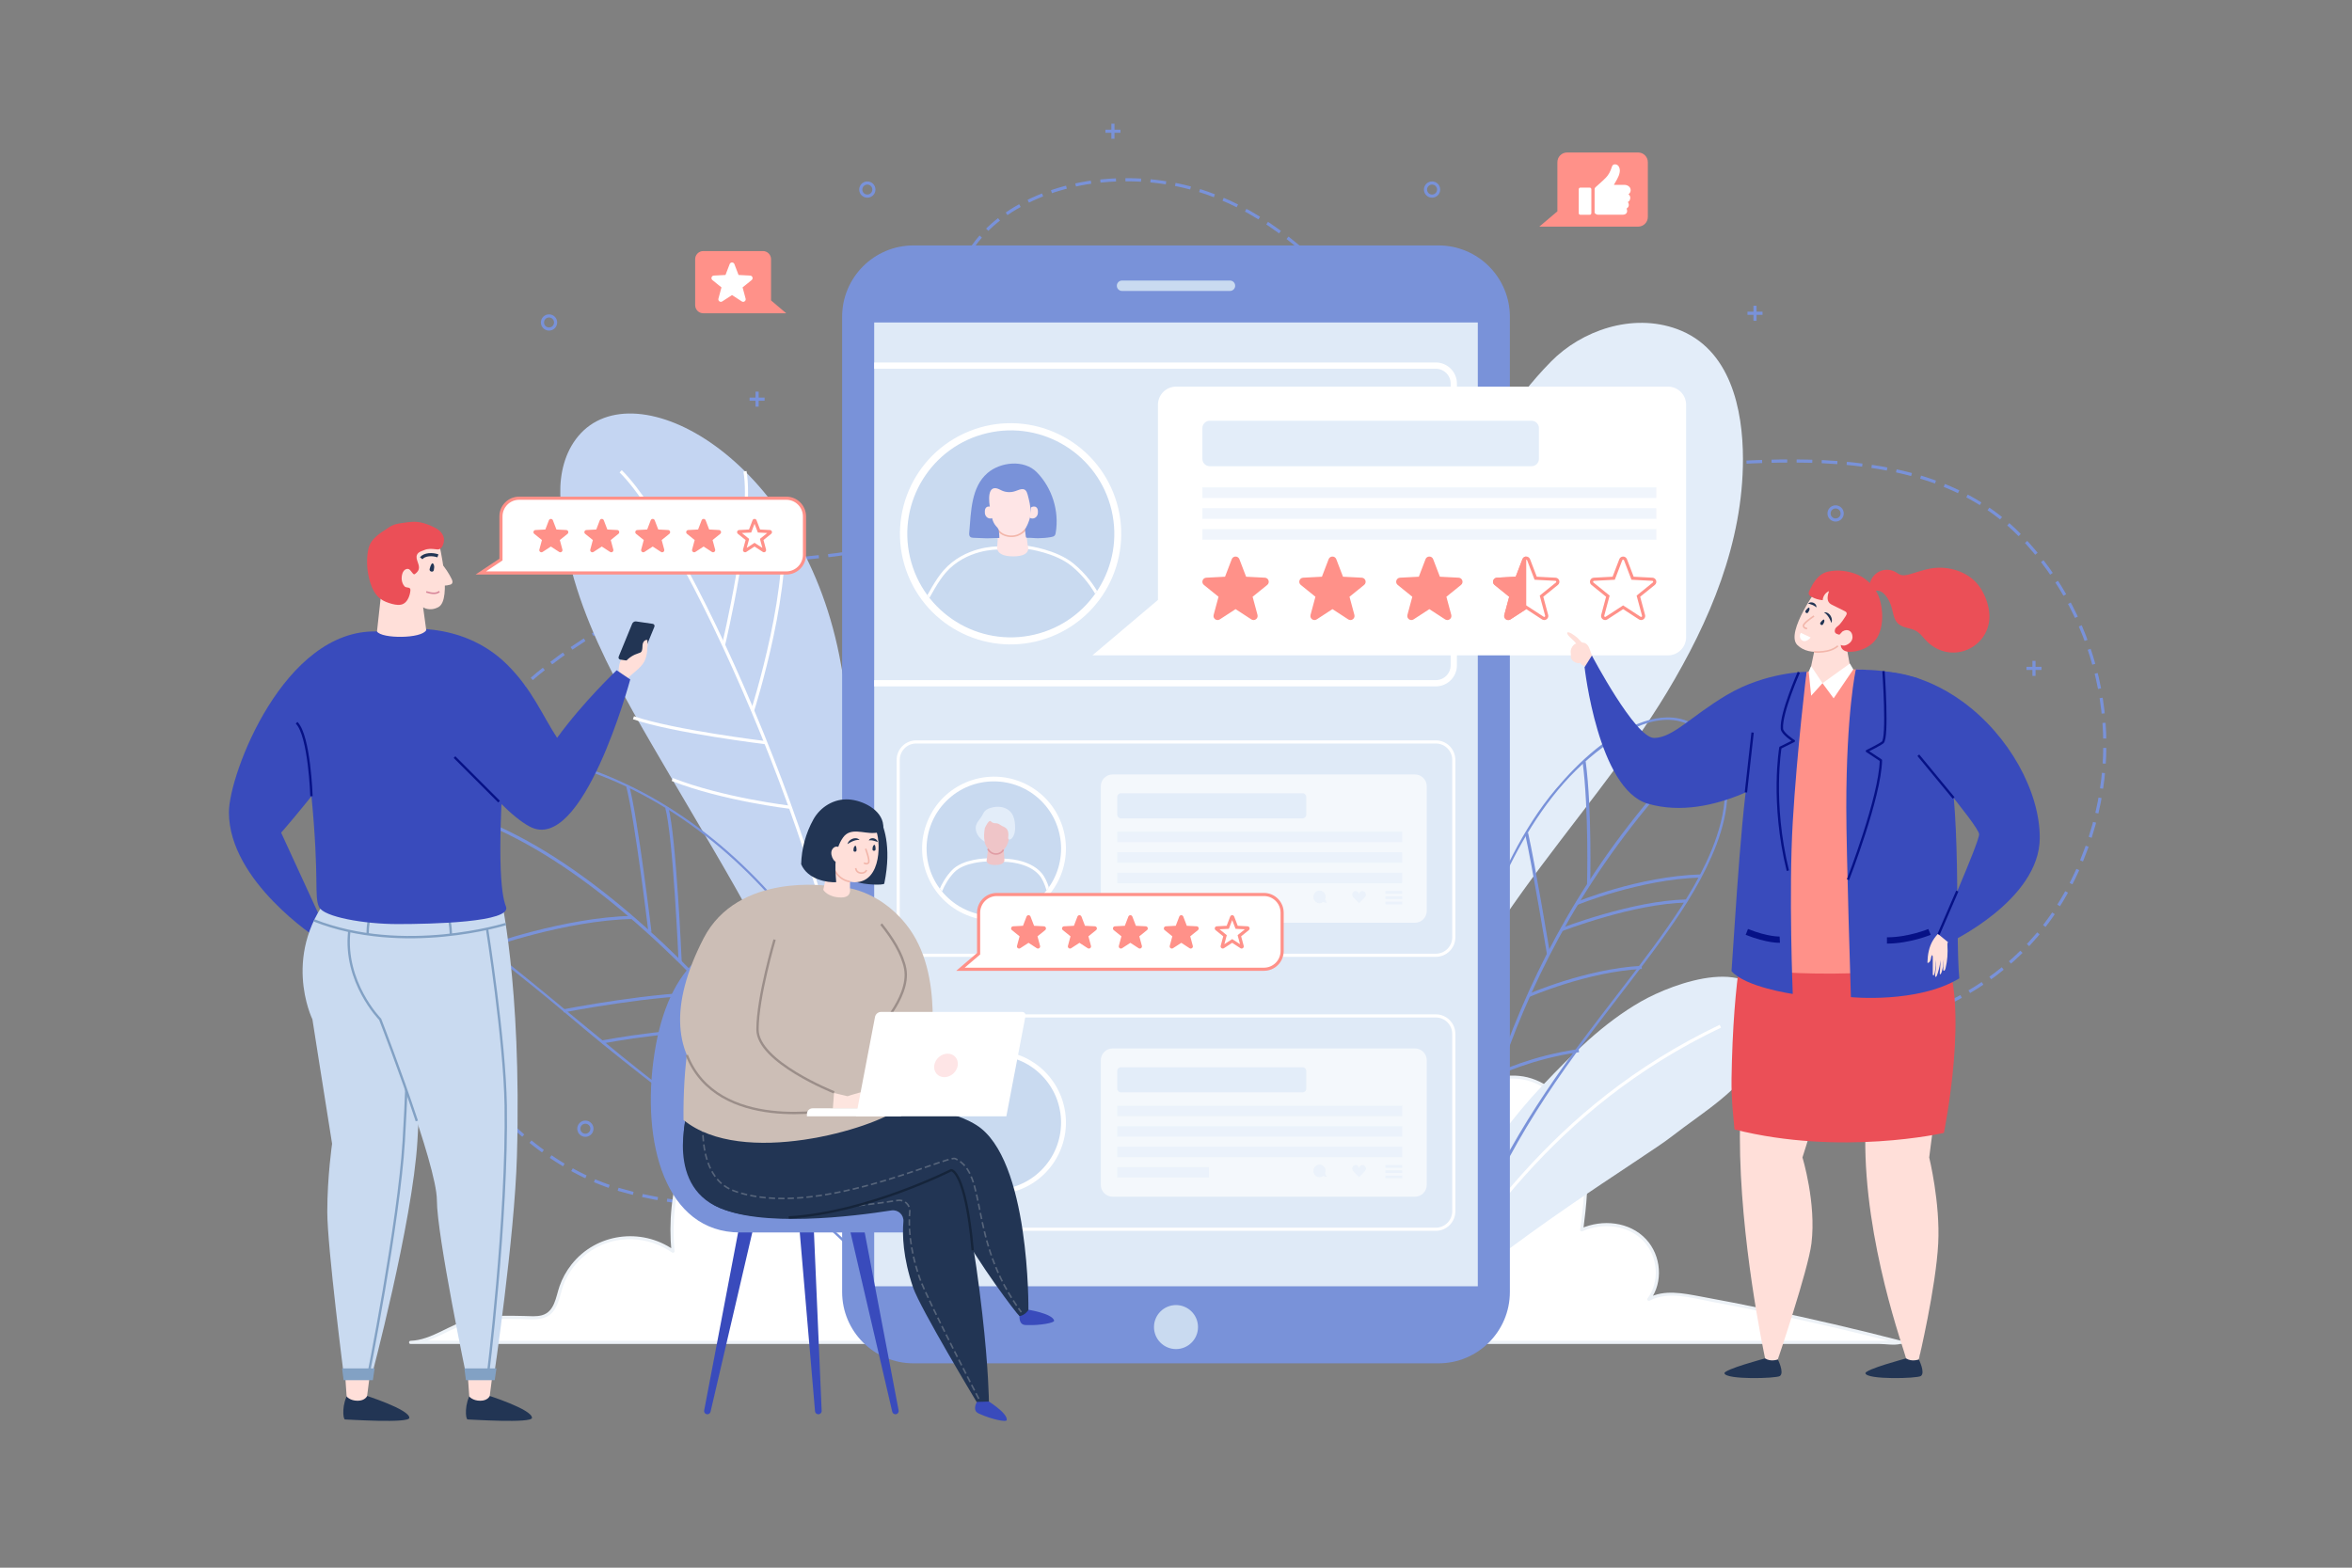 <svg xmlns="http://www.w3.org/2000/svg" xmlns:xlink="http://www.w3.org/1999/xlink" version="1.1" x="0px" y="0px" viewBox="0 0 750 500" style="enable-background:new 0 0 750 500;" xml:space="preserve">

<rect x="0" y="0" width="750" height="500" fill="#808080" stroke="none"/>

<g id="OBJECTS">
	<g>
		<g>
			<path style="fill:none;stroke:#7992D9;stroke-miterlimit:10;stroke-dasharray:5,3;" d="M306.05,86.51     c7.175-18.934,29.224-27.862,47.596-29.008c46.498-2.9,72.826,30.831,98.898,64.157c12.799,16.36,31.434,28.655,55.939,28.655     c36.211,0,100.862-15.42,135.709,20.51c25.645,26.442,35.808,68.193,18.122,107.046c-18.997,41.733-58.21,51.306-99.438,58.918     c-49.262,9.096-86.638,22.705-116.44,54.268"/>
			<g>
				<path style="fill:#FF9189;" d="M224.261,99.911h26.448l-4.838-4.092V82.66c0-1.43-1.16-2.59-2.59-2.59h-19.02      c-1.43,0-2.59,1.16-2.59,2.59v14.661C221.671,98.751,222.831,99.911,224.261,99.911z"/>
				<path style="fill:#FFFFFF;" d="M234.182,84.232l1.328,3.468l3.708,0.191c0.74,0.038,1.043,0.969,0.466,1.435l-2.888,2.334      l0.964,3.586c0.193,0.716-0.6,1.291-1.221,0.887l-3.113-2.025l-3.113,2.025c-0.621,0.404-1.413-0.171-1.221-0.887l0.964-3.586      l-2.888-2.334c-0.576-0.466-0.274-1.397,0.466-1.435l3.708-0.191l1.328-3.468C232.938,83.54,233.918,83.54,234.182,84.232z"/>
			</g>
			<g>
				<g>
					<path style="fill:#FF9189;" d="M522.372,72.282h-31.52l5.765-4.877V51.723c0-1.705,1.382-3.087,3.087-3.087h22.668       c1.705,0,3.087,1.382,3.087,3.087v17.472C525.458,70.9,524.076,72.282,522.372,72.282z"/>
				</g>
				<g>
					<path style="fill:#FFFFFF;" d="M514.631,58.95c0.447,0,0.866-0.001,1.286,0c0.682,0.001,1.365,0,2.047,0.008       c0.494,0.005,0.957,0.133,1.362,0.424c0.861,0.62,0.882,1.86,0.048,2.514c-0.026,0.02-0.052,0.041-0.087,0.069       c0.411,0.337,0.625,0.755,0.564,1.284c-0.06,0.512-0.277,0.929-0.755,1.173c0.509,0.855,0.351,1.609-0.412,2.096       c0.057,0.209,0.14,0.406,0.162,0.61c0.076,0.701-0.358,1.236-1.057,1.322c-0.155,0.019-0.313,0.03-0.469,0.03       c-2.565,0.002-5.13-0.004-7.694,0.006c-0.468,0.002-0.802-0.227-1.11-0.531c-0.025-0.024-0.031-0.076-0.031-0.116       c-0.001-2.518-0.004-5.036,0.003-7.554c0.001-0.263,0.167-0.468,0.354-0.639c0.401-0.366,0.808-0.724,1.215-1.083       c0.704-0.618,1.395-1.249,2.046-1.925c0.896-0.93,1.442-2.049,1.828-3.262c0.028-0.089,0.057-0.177,0.087-0.265       c0.209-0.614,0.702-0.76,1.22-0.672c0.424,0.072,0.744,0.314,0.962,0.685c0.327,0.556,0.383,1.159,0.288,1.783       c-0.127,0.829-0.468,1.581-0.864,2.308c-0.29,0.532-0.601,1.052-0.903,1.577C514.697,58.834,514.673,58.877,514.631,58.95z"/>
					<path style="fill:#FFFFFF;" d="M503.423,64.176c0-1.25,0-2.5,0-3.751c0-0.387,0.201-0.59,0.585-0.59       c0.949-0.001,1.899-0.001,2.848,0c0.385,0,0.589,0.204,0.589,0.587c0,2.5,0,5.001,0,7.501c0,0.378-0.202,0.58-0.58,0.58       c-0.954,0-1.907,0-2.861,0c-0.381,0-0.581-0.2-0.581-0.578C503.422,66.676,503.423,65.426,503.423,64.176z"/>
				</g>
			</g>
			<path style="fill:none;stroke:#7992D9;stroke-miterlimit:10;" d="M458.745,60.459c0,1.156-0.937,2.093-2.093,2.093     c-1.156,0-2.093-0.937-2.093-2.093c0-1.156,0.937-2.093,2.093-2.093C457.808,58.366,458.745,59.303,458.745,60.459z"/>
			<path style="fill:none;stroke:#7992D9;stroke-miterlimit:10;" d="M278.665,60.459c0,1.156-0.937,2.093-2.093,2.093     c-1.156,0-2.093-0.937-2.093-2.093c0-1.156,0.937-2.093,2.093-2.093C277.728,58.366,278.665,59.303,278.665,60.459z"/>
			<circle style="fill:none;stroke:#7992D9;stroke-miterlimit:10;" cx="585.335" cy="163.76" r="2.093"/>
			<circle style="fill:none;stroke:#7992D9;stroke-miterlimit:10;" cx="186.664" cy="359.992" r="2.093"/>
			<path style="fill:none;stroke:#7992D9;stroke-miterlimit:10;" d="M237.548,254.947c0,1.156-0.937,2.093-2.093,2.093     c-1.156,0-2.093-0.937-2.093-2.093c0-1.156,0.937-2.093,2.093-2.093C236.611,252.854,237.548,253.791,237.548,254.947z"/>
			<circle style="fill:none;stroke:#7992D9;stroke-miterlimit:10;" cx="175.074" cy="102.851" r="2.093"/>
			<g>
				<line style="fill:none;stroke:#7992D9;stroke-miterlimit:10;" x1="559.631" y1="97.513" x2="559.631" y2="102.309"/>
				<line style="fill:none;stroke:#7992D9;stroke-miterlimit:10;" x1="562.029" y1="99.911" x2="557.233" y2="99.911"/>
			</g>
			<g>
				<line style="fill:none;stroke:#7992D9;stroke-miterlimit:10;" x1="354.888" y1="39.457" x2="354.888" y2="44.253"/>
				<line style="fill:none;stroke:#7992D9;stroke-miterlimit:10;" x1="357.286" y1="41.855" x2="352.49" y2="41.855"/>
			</g>
			<g>
				<line style="fill:none;stroke:#7992D9;stroke-miterlimit:10;" x1="241.419" y1="124.913" x2="241.419" y2="129.709"/>
				<line style="fill:none;stroke:#7992D9;stroke-miterlimit:10;" x1="243.817" y1="127.311" x2="239.021" y2="127.311"/>
			</g>
			<g>
				<line style="fill:none;stroke:#7992D9;stroke-miterlimit:10;" x1="648.59" y1="210.775" x2="648.59" y2="215.571"/>
				<line style="fill:none;stroke:#7992D9;stroke-miterlimit:10;" x1="650.988" y1="213.173" x2="646.192" y2="213.173"/>
			</g>
			<path style="fill:none;stroke:#7992D9;stroke-miterlimit:10;stroke-dasharray:5,3;" d="M294.844,161.833     c-0.773,16.152-37.545,14.976-48.652,17.583c-47.754,11.207-95.261,39.553-110.812,86.764     c-15.994,48.555,21.832,101.612,62.277,113.284c38.578,11.133,80.043,1.942,117.171-13.698     c5.055-2.13,10.781-5.307,11.516-10.968"/>
		</g>
		<g>
			<g>
				<path style="fill:#FFFFFF;" d="M606.247,428.139c-21.903-5.666-44.014-10.524-66.276-14.553      c-4.772-0.863-10.011-1.615-14.207,0.816c4.374-5.55,3.374-14.346-1.687-19.278c-5.061-4.932-13.326-5.877-19.715-2.858      c1.22-9.3,2.431-18.847,0.266-27.973c-2.164-9.127-8.471-17.884-17.564-20.186c-11.97-3.03-23.482,5.559-32.857,13.596      c-6.467,5.543-13.363,11.836-14.597,20.264l-5.037,50.171H606.247z"/>
				<g>
					<path style="fill:#EDF2F7;" d="M606.38,427.657c-14.287-3.687-28.657-7.046-43.103-10.049       c-7.062-1.468-14.142-2.852-21.238-4.152c-5.493-1.006-11.34-2.24-16.527,0.515c0.228,0.228,0.456,0.456,0.684,0.684       c4.267-5.742,3.546-14.184-1.288-19.395c-5.258-5.667-13.99-6.467-20.798-3.425c0.251,0.144,0.502,0.288,0.752,0.432       c1.996-15.246,3.686-34.145-9.983-44.81c-13.489-10.525-29.258-0.075-40.081,9.088c-5.585,4.728-11.656,9.865-14.448,16.837       c-1.022,2.551-1.284,5.014-1.552,7.685c-0.86,8.563-1.719,17.125-2.579,25.688c-0.716,7.128-1.431,14.256-2.147,21.385       c-0.027,0.269,0.251,0.5,0.5,0.5c5.667,0,11.334,0,17,0c13.697,0,27.394,0,41.091,0c16.497,0,32.994,0,49.491,0       c14.276,0,28.551,0,42.827,0c4.737,0,9.475,0,14.212,0c2.02,0,4.781,0.502,6.755,0c0.087-0.022,0.206,0,0.298,0       c0.643,0,0.645-1,0-1c-12.669,0-25.338,0-38.007,0c-24.954,0-49.908,0-74.861,0c-18.318,0-36.637,0-54.955,0       c-0.883,0-2.94-0.405-3.756,0c-0.275,0.137,0.317,0.603,0.412,0.442c0.132-0.225,0.081-0.811,0.106-1.06       c0.166-1.65,0.331-3.299,0.497-4.949c1.175-11.707,2.351-23.415,3.526-35.122c0.299-2.977,0.484-5.992,0.899-8.956       c1.456-10.402,11.875-18.156,19.598-24.165c8.7-6.768,20.469-13.392,31.413-7.625c10.215,5.383,14.025,17.443,14.195,28.267       c0.094,5.963-0.679,11.898-1.452,17.798c-0.055,0.419,0.455,0.565,0.752,0.432c6.373-2.847,14.696-2.077,19.586,3.269       c4.522,4.944,5.151,12.774,1.132,18.183c-0.319,0.429,0.282,0.898,0.684,0.684c5.985-3.178,13.386-0.867,19.625,0.304       c6.767,1.27,13.52,2.617,20.257,4.039c13.474,2.845,26.881,6.002,40.215,9.444C606.738,428.782,607.004,427.818,606.38,427.657       z"/>
				</g>
			</g>
			<g>
				<path style="fill:#FFFFFF;" d="M130.92,428.139c5.147,0,13.328-5.444,18.704-6.746c6.521-1.579,12.712-1.238,19.487-1.128      c1.806,0.029,3.714,0.034,5.279-0.87c2.763-1.597,3.34-5.227,4.275-8.279c2.162-7.055,7.878-12.92,14.875-15.263      c6.997-2.343,15.092-1.102,21.067,3.228c-1.517-15.466,1.767-32.132,12.354-43.508c16.537-17.768,39.68-11.86,56,2.13      c6.467,5.543,13.363,11.836,14.597,20.264l5.037,50.171C302.593,428.139,130.954,428.139,130.92,428.139z"/>
				<g>
					<path style="fill:#EDF2F7;" d="M130.92,428.639c7.046-0.239,12.998-5.496,19.766-6.976c5.108-1.117,10.356-1.051,15.554-0.952       c3.419,0.065,7.519,0.664,10.003-2.243c2.308-2.701,2.468-6.707,3.902-9.852c1.8-3.945,4.747-7.363,8.365-9.749       c7.874-5.193,18.191-4.692,25.843,0.647c0.298,0.208,0.786-0.065,0.752-0.432c-1.929-20.784,5.672-47.563,28.686-53.144       c9.713-2.355,19.88,0.216,28.475,4.934c4.625,2.539,8.763,5.742,12.699,9.237c4.003,3.555,8,7.452,10.35,12.339       c1.88,3.909,1.995,8.052,2.419,12.276c0.613,6.11,1.227,12.22,1.84,18.33c0.607,6.051,1.215,12.102,1.822,18.153       c0.186,1.854,0.372,3.709,0.559,5.563c0.027,0.267-0.038,0.956,0.118,1.176c0.225,0.317,0.428-0.313,0.45-0.306       c-1.107-0.328-2.819,0-3.958,0c-3.098,0-6.196,0-9.294,0c-9.999,0-19.999,0-29.998,0c-26.238,0-52.476,0-78.714,0       c-10.75,0-21.5,0-32.25,0c-5.532,0-11.1-0.188-16.629,0c-0.253,0.009-0.507,0-0.76,0       C130.277,427.639,130.276,428.639,130.92,428.639c5.691,0,11.383,0,17.074,0c13.66,0,27.319,0,40.979,0       c16.527,0,33.053,0,49.58,0c14.292,0,28.584,0,42.875,0c4.696,0,9.391,0,14.087,0c2.02,0,4.801,0.504,6.778,0       c0.087-0.022,0.207,0,0.299,0c0.25,0,0.527-0.23,0.5-0.5c-1.621-16.143-3.241-32.286-4.862-48.429       c-0.43-4.285-1.87-8.14-4.406-11.674c-4.665-6.503-11.486-12.159-18.25-16.385c-12.533-7.83-28.703-10.89-41.769-2.497       c-16.419,10.548-21.403,31.594-19.701,49.927c0.251-0.144,0.501-0.288,0.752-0.432c-10.376-7.239-24.75-5.331-32.62,4.657       c-1.652,2.097-2.954,4.451-3.828,6.975c-1.16,3.35-1.526,8.061-5.568,9.204c-1.786,0.505-3.821,0.279-5.652,0.243       c-2.18-0.042-4.36-0.095-6.54-0.064c-3.587,0.051-7.192,0.325-10.694,1.139c-6.503,1.511-12.255,6.604-19.035,6.834       C130.278,427.661,130.275,428.661,130.92,428.639z"/>
				</g>
			</g>
			<g>
				<g>
					<path style="fill:#E3EDF9;" d="M446.735,418.161c11.995-25.953,26.004-51.791,45.17-72.002       c9.426-9.94,19.38-19.887,31.362-26.738c10.531-6.021,37.351-15.819,40.767,3.434c0.814,4.587-0.504,9.347-2.755,13.425       c-6.541,11.852-18.02,18.24-28.33,26.285c-8.568,6.686-52.955,33.333-80.821,59.77"/>
				</g>
				<path style="fill:none;stroke:#FFFFFF;stroke-miterlimit:10;" d="M548.582,327.298c-54.551,26.074-79.169,67.283-101.69,99.79"/>
			</g>
			<g>
				<g>
					<path style="fill:#E3EDF9;" d="M437.089,365.242c-2.65-52.961-1.891-107.467,12.185-157.172       c9.277-32.762,20.818-67.892,45.334-92.777c9.68-9.826,25.806-15.588,40.148-10.348c17.115,6.253,21.026,25.742,21.034,41.443       c0.013,26.798-10.598,51.74-24.195,74.353c-25.75,42.824-70.772,82.329-79.365,133.454c-0.147,0.892-0.282,1.785-0.406,2.68"/>
				</g>
				<path style="fill:none;stroke:#FFFFFF;stroke-miterlimit:10;" d="M520.399,127.311c-60.651,92.245-60.23,179.891-64.746,251.956      "/>
			</g>
			<g>
				<g>
					<path style="fill:#C4D5F2;" d="M275.008,333.931c2.108-40.083,0.301-86.341-7.383-124.902       c-12.596-63.212-65.136-91.646-83.236-69.918c-4.312,5.176-5.883,11.954-5.723,18.491       c0.814,33.275,19.122,62.552,35.708,91.009c17.522,30.063,36.721,60.438,47.498,93.289c2.571,7.837,4.941,15.73,7.144,23.662"/>
				</g>
				<path style="fill:none;stroke:#FFFFFF;stroke-miterlimit:10;" d="M197.923,150.314c22.426,22.205,72.822,135.525,75.99,198.256"/>
				<path style="fill:none;stroke:#FFFFFF;stroke-miterlimit:10;" d="M239.986,226.616c0,0,13.534-42.391,8.813-62.856"/>
				<path style="fill:none;stroke:#FFFFFF;stroke-miterlimit:10;" d="M244.198,236.876c0,0-29.642-3.612-42.203-7.963"/>
				<path style="fill:none;stroke:#FFFFFF;stroke-miterlimit:10;" d="M218,179.664c0,0-26.94-6.4-38.375-10.713"/>
				<path style="fill:none;stroke:#FFFFFF;stroke-miterlimit:10;" d="M230.722,205.695c0,0,9.542-39.929,6.835-55.38"/>
				<path style="fill:none;stroke:#FFFFFF;stroke-miterlimit:10;" d="M252.037,257.479c0,0-21.537-2.532-37.663-8.868"/>
			</g>
			<g>
				<g>
					<g>
						<path style="fill:#7992D9;" d="M309.595,412.881c-12.105-35.603-25.235-71.704-45.516-103.59        c-17.615-27.693-42.588-51.385-73.632-63.153c-10.967-4.157-23.158-7.06-34.946-5.614c-8.233,1.01-16.507,4.622-20.518,12.285        c-7.994,15.271,3.021,32.617,13.565,43.428c6.145,6.301,13.13,11.7,19.996,17.177c8.004,6.385,15.705,13.139,23.643,19.606        c16.623,13.541,33.929,26.213,50.417,39.921c16.025,13.323,31.43,27.409,45.776,42.535c3.53,3.722,7.004,7.5,10.429,11.319        c0.26,0.29,0.676-0.134,0.425-0.425c-26.319-30.609-57.751-55.716-89.479-80.403c-15.655-12.181-30.695-25.097-46.153-37.518        c-13.241-10.64-29.43-24.572-30.423-42.908c-0.616-11.379,6.124-20.135,16.852-23.137c10.674-2.986,22.423-1.099,32.842,1.999        c30.673,9.121,56.753,31.124,74.98,56.934c21.264,30.109,34.742,65.093,47.172,99.544c1.45,4.02,2.904,8.038,4.343,12.062        C309.419,413.084,309.644,413.025,309.595,412.881L309.595,412.881z"/>
					</g>
				</g>
				<path style="fill:none;stroke:#7992D9;stroke-miterlimit:10;" d="M152.824,261.523c32.668,12.663,64.449,43.535,89.048,72.026      c24.6,28.492,45.055,60.943,65.376,93.214"/>
				<path style="fill:none;stroke:#7992D9;stroke-miterlimit:10;" d="M207.247,297.251c0,0-4.191-35.312-7.053-46.482"/>
				<path style="fill:none;stroke:#7992D9;stroke-miterlimit:10;" d="M216.884,306.756c0,0-1.736-39.955-4.244-49.125"/>
				<path style="fill:none;stroke:#7992D9;stroke-miterlimit:10;" d="M155.258,302.008c0,0,24.895-8.95,46.292-9.392"/>
				<path style="fill:none;stroke:#7992D9;stroke-miterlimit:10;" d="M191.993,332.343c0,0,28.139-5.511,45.979-3.257"/>
				<path style="fill:none;stroke:#7992D9;stroke-miterlimit:10;" d="M179.645,322.411c0,0,29.85-5.814,47.262-5.437"/>
			</g>
			<g>
				<g>
					<g>
						<path style="fill:#7992D9;" d="M451.703,420.873c1.172-37.047,3.951-74.576,15.856-109.938        c9.469-28.124,22.02-59.477,48.394-75.887c4.872-3.031,10.546-5.64,16.41-5.457c6.649,0.208,11.937,4.685,14.89,10.429        c5.674,11.035,1.758,24.466-3.19,35.026c-4.539,9.685-10.678,18.559-16.997,27.15c-7.277,9.892-14.947,19.487-22.287,29.333        c-16.586,22.248-31.504,46.043-39.439,72.851c-1.079,3.646-1.998,7.331-2.789,11.05c-0.08,0.376,0.49,0.539,0.58,0.16        c7.003-29.328,21.591-55.287,39.255-79.461c7.701-10.538,15.853-20.734,23.653-31.197c6.66-8.933,13.188-18.121,18.088-28.163        c4.655-9.54,8.488-20.996,5.863-31.646c-1.486-6.03-5.345-12.055-11.101-14.786c-4.634-2.199-9.887-1.806-14.638-0.203        c-11.142,3.759-20.691,12.721-28.137,21.543c-10.73,12.712-17.722,28.275-23.664,43.67        c-6.852,17.751-12.064,35.816-15.242,54.59c-3.167,18.706-4.731,37.671-5.408,56.621c-0.171,4.771-0.27,9.542-0.332,14.315        C451.467,421.024,451.698,421.024,451.703,420.873L451.703,420.873z"/>
					</g>
				</g>
				<path style="fill:none;stroke:#7992D9;stroke-miterlimit:10;" d="M529.439,251.665c-54.021,62.367-62.343,127.344-72.788,180.29      "/>
				<path style="fill:none;stroke:#7992D9;stroke-miterlimit:10;" d="M506.573,282.126c0,0,0.632-23.533-1.431-39.251"/>
				<path style="fill:none;stroke:#7992D9;stroke-miterlimit:10;" d="M493.782,304.306c0,0-4.652-28.069-6.999-38.599"/>
				<path style="fill:none;stroke:#7992D9;stroke-miterlimit:10;" d="M497.955,296.506c0,0,22.796-8.837,39.762-9.116"/>
				<path style="fill:none;stroke:#7992D9;stroke-miterlimit:10;" d="M502.815,288.151c0,0,19.763-8.195,39.527-8.769"/>
				<path style="fill:none;stroke:#7992D9;stroke-miterlimit:10;" d="M487.448,317.517c0,0,18.456-8.081,36.076-8.98"/>
				<path style="fill:none;stroke:#7992D9;stroke-miterlimit:10;" d="M477.656,342.509c0,0,10.646-5.269,25.803-7.422"/>
			</g>
		</g>
		<g>
			<path style="fill:#7992D9;" d="M458.701,434.822H291.299c-12.571,0-22.762-10.191-22.762-22.762v-311.02     c0-12.571,10.191-22.762,22.762-22.762h167.403c12.571,0,22.762,10.191,22.762,22.762v311.02     C481.464,424.63,471.272,434.822,458.701,434.822z"/>
			<rect x="278.761" y="102.851" style="fill:#DFEAF7;" width="192.477" height="307.397"/>
			<g>
				<path style="fill:#C9DAF0;" d="M392.21,92.795h-34.42c-0.917,0-1.659-0.743-1.659-1.659s0.742-1.659,1.659-1.659h34.42      c0.917,0,1.659,0.743,1.659,1.659S393.127,92.795,392.21,92.795z"/>
			</g>
			<g>
				<g>
					<g>
						<circle style="fill:#C9DAF0;" cx="375" cy="423.258" r="7.018"/>
					</g>
				</g>
			</g>
			<path style="fill:none;stroke:#FFFFFF;stroke-width:2;stroke-miterlimit:10;" d="M278.761,116.611H457.85     c3.166,0,5.733,2.567,5.733,5.733v89.84c0,3.166-2.567,5.733-5.733,5.733H278.761"/>
			<g>
				<g>
					<path style="fill:#FFFFFF;" d="M531.879,209.019H348.348l20.897-17.677v-62.244c0-3.195,2.59-5.785,5.786-5.785h156.848       c3.195,0,5.786,2.59,5.786,5.785v74.136C537.665,206.429,535.074,209.019,531.879,209.019z"/>
					<g style="opacity:0.55;">
						<rect x="383.415" y="155.428" style="fill:#E3EDF9;" width="144.747" height="3.396"/>
						<rect x="383.415" y="162.085" style="fill:#E3EDF9;" width="144.747" height="3.396"/>
						<rect x="383.415" y="168.742" style="fill:#E3EDF9;" width="144.747" height="3.396"/>
					</g>
					<path style="fill:#E3EDF9;" d="M488.386,148.692H385.758c-1.294,0-2.343-1.049-2.343-2.343v-9.81       c0-1.294,1.049-2.343,2.343-2.343h102.628c1.294,0,2.343,1.049,2.343,2.343v9.81       C490.729,147.643,489.68,148.692,488.386,148.692z"/>
					<g>
						<path style="fill:#FF9189;" d="M395.214,178.345l2.142,5.595l5.983,0.308c1.194,0.062,1.682,1.564,0.753,2.316l-4.66,3.766        l1.556,5.786c0.31,1.155-0.968,2.083-1.97,1.431l-5.022-3.268l-5.022,3.268c-1.002,0.652-2.28-0.276-1.97-1.431l1.556-5.786        l-4.659-3.766c-0.93-0.752-0.442-2.254,0.752-2.316l5.983-0.308l2.142-5.595C393.206,177.228,394.786,177.228,395.214,178.345        z"/>
						<path style="fill:#FF9189;" d="M426.11,178.345l2.142,5.595l5.983,0.308c1.194,0.062,1.682,1.564,0.752,2.316l-4.659,3.766        l1.556,5.786c0.311,1.155-0.967,2.083-1.97,1.431l-5.022-3.268l-5.022,3.268c-1.002,0.652-2.28-0.276-1.97-1.431l1.556-5.786        l-4.66-3.766c-0.93-0.752-0.442-2.254,0.752-2.316l5.983-0.308l2.142-5.595C424.102,177.228,425.682,177.228,426.11,178.345z"/>
						<path style="fill:#FF9189;" d="M457.005,178.345l2.142,5.595l5.983,0.308c1.194,0.062,1.682,1.564,0.753,2.316l-4.66,3.766        l1.556,5.786c0.311,1.155-0.968,2.083-1.97,1.431l-5.022-3.268l-5.022,3.268c-1.002,0.652-2.281-0.276-1.97-1.431l1.556-5.786        l-4.659-3.766c-0.93-0.752-0.442-2.254,0.752-2.316l5.984-0.308l2.142-5.595C454.998,177.228,456.578,177.228,457.005,178.345        z"/>
						<g>
							<g>
								<path style="fill:#FF9189;" d="M486.684,178.507c0.095,0,0.222,0.034,0.283,0.195l2.142,5.595l0.233,0.608l0.65,0.034          l5.983,0.308c0.173,0.009,0.244,0.119,0.273,0.209c0.029,0.091,0.036,0.221-0.098,0.33l-4.659,3.766l-0.506,0.409          l0.169,0.628l1.556,5.786c0.017,0.063,0.031,0.158-0.044,0.257c-0.061,0.079-0.159,0.131-0.251,0.131          c-0.054,0-0.108-0.018-0.163-0.054l-5.022-3.268l-0.545-0.355l-0.545,0.355l-5.022,3.268          c-0.056,0.036-0.109,0.054-0.163,0.054c-0.092,0-0.19-0.051-0.251-0.131c-0.075-0.098-0.061-0.193-0.044-0.256l1.556-5.786          l0.169-0.628l-0.506-0.409l-4.66-3.766c-0.134-0.109-0.127-0.239-0.098-0.33c0.029-0.091,0.101-0.201,0.273-0.209          l5.984-0.308l0.65-0.034l0.233-0.608l2.142-5.595C486.462,178.541,486.589,178.507,486.684,178.507 M486.684,177.507          c-0.502,0-1.004,0.279-1.217,0.837l-2.142,5.595l-5.984,0.308c-1.194,0.062-1.682,1.564-0.752,2.316l4.66,3.766          l-1.556,5.786c-0.239,0.891,0.466,1.647,1.261,1.647c0.236,0,0.479-0.067,0.709-0.216l5.022-3.268l5.022,3.268          c0.229,0.149,0.473,0.216,0.709,0.216c0.795,0,1.501-0.756,1.261-1.647l-1.556-5.786l4.659-3.766          c0.93-0.752,0.442-2.254-0.753-2.316l-5.983-0.308l-2.142-5.595C487.688,177.786,487.186,177.507,486.684,177.507          L486.684,177.507z"/>
							</g>
						</g>
						<g>
							<g>
								<path style="fill:#FF9189;" d="M517.58,178.507c0.095,0,0.222,0.034,0.284,0.195l2.142,5.595l0.233,0.608l0.65,0.034          l5.983,0.308c0.172,0.009,0.244,0.119,0.273,0.21c0.029,0.091,0.036,0.221-0.098,0.33l-4.66,3.766l-0.506,0.409l0.169,0.628          l1.556,5.786c0.017,0.063,0.031,0.158-0.044,0.256c-0.061,0.079-0.159,0.131-0.251,0.131c-0.054,0-0.108-0.018-0.163-0.054          l-5.022-3.268l-0.545-0.355l-0.545,0.355l-5.022,3.268c-0.056,0.036-0.109,0.054-0.163,0.054          c-0.092,0-0.19-0.051-0.251-0.131c-0.075-0.098-0.061-0.193-0.044-0.256l1.556-5.786l0.169-0.628l-0.506-0.409l-4.66-3.766          c-0.134-0.109-0.127-0.239-0.098-0.33c0.029-0.091,0.101-0.201,0.273-0.209l5.984-0.308l0.65-0.034l0.233-0.608l2.142-5.595          C517.358,178.541,517.484,178.507,517.58,178.507 M517.58,177.507c-0.502,0-1.004,0.279-1.217,0.837l-2.142,5.595          l-5.983,0.308c-1.194,0.062-1.682,1.564-0.752,2.316l4.66,3.766l-1.556,5.786c-0.24,0.891,0.466,1.647,1.261,1.647          c0.236,0,0.479-0.067,0.709-0.216l5.022-3.268l5.022,3.268c0.229,0.149,0.473,0.216,0.709,0.216          c0.795,0,1.501-0.756,1.261-1.647l-1.556-5.786l4.66-3.766c0.93-0.752,0.442-2.254-0.752-2.316l-5.983-0.308l-2.142-5.595          C518.583,177.786,518.082,177.507,517.58,177.507L517.58,177.507z"/>
							</g>
						</g>
						<g>
							<path style="fill:#FF9189;" d="M486.684,177.507c-0.502,0-1.004,0.279-1.217,0.837l-2.142,5.595l-5.984,0.308         c-1.194,0.062-1.682,1.564-0.752,2.316l4.66,3.766l-1.556,5.786c-0.31,1.155,0.968,2.083,1.97,1.431l5.022-3.268l0,0V177.507         z"/>
						</g>
					</g>
				</g>
				<g>

						<ellipse transform="matrix(0.927 -0.375 0.375 0.927 -40.374 133.115)" style="fill:#FFFFFF;" cx="322.246" cy="170.419" rx="35.276" ry="35.276"/>

					<ellipse transform="matrix(0.974 -0.227 0.227 0.974 -30.23 77.435)" style="fill:#C9DAF0;" cx="322.246" cy="170.419" rx="33" ry="33"/>
					<g>
						<defs>

								<ellipse id="SVGID_1_" transform="matrix(0.974 -0.227 0.227 0.974 -30.23 77.435)" cx="322.246" cy="170.419" rx="33" ry="33"/>
						</defs>
						<clipPath id="SVGID_00000163764537292577824860000003457867611655617419_">
							<use xlink:href="#SVGID_1_" style="overflow:visible;"/>
						</clipPath>
						<g style="clip-path:url(#SVGID_00000163764537292577824860000003457867611655617419_);">
							<path style="fill:none;stroke:#FFFFFF;stroke-miterlimit:10;" d="M301.182,182.327c6.734-7.707,16.774-7.54,16.774-7.54         l9.913-0.167c0,0,8.826,1.162,14.132,5.508c15.883,13.01,13.246,35.862,13.246,35.862s-64.419-13.946-64.51-14.4         C290.646,201.136,296.684,187.474,301.182,182.327z"/>
							<path style="fill:#FEE5E6;" d="M329.008,155.806c2.005,8.089-1.639,14.13-4.763,14.6c-4.469,0.672-6.966-1.525-8.283-5.51         c-0.582-1.761-1.443-8.426,0.415-10.382C319.462,151.263,327.301,148.918,329.008,155.806z"/>
							<path style="fill:#FEE5E6;" d="M318.47,166.637l-0.454,7.438c0,0-1.043,3.377,5.074,3.377c6.117,0,4.642-3.377,4.642-3.377         l-0.999-8.241"/>
						</g>

						<path style="clip-path:url(#SVGID_00000163764537292577824860000003457867611655617419_);fill:none;stroke:#F2B6AA;stroke-width:0.5;stroke-miterlimit:10;" d="        M318.173,168.967c0,0,1.17,2.079,4.354,2.079c3.184,0,4.679-2.469,4.679-2.469"/>
						<g style="clip-path:url(#SVGID_00000163764537292577824860000003457867611655617419_);">
							<path style="fill:#7992D9;" d="M314.896,150.867c4.068-3.514,11.638-4.437,15.743-0.224c4.867,4.995,7.17,12.368,6.01,19.246         c-0.053,0.314-0.119,0.641-0.32,0.888c-0.286,0.35-0.77,0.454-1.216,0.525c-1.326,0.249-2.705,0.334-4.051,0.358         c-1.2,0.022-2.317-0.187-3.513-0.127c-0.072,0.004-0.147,0.007-0.215-0.02c-0.165-0.067-0.211-0.275-0.233-0.452         c-0.064-0.509-0.128-1.017-0.192-1.526c-0.026-0.206-0.052-0.417-0.013-0.621c0.044-0.233,0.168-0.441,0.282-0.648         c0.825-1.498,1.46-3.278,1.463-4.988c0.004-1.881-0.478-3.72-0.952-5.526c-0.642-2.445-2.033-1.821-3.82-1.155         c-1.381,0.514-2.96,0.487-4.313-0.096c-0.705-0.304-1.376-0.759-2.142-0.801c-3.034-0.164-1.795,6.086-1.49,7.625         c0.326,1.647,0.581,3.264,1.757,4.547c0.19,0.207,0.396,0.403,0.542,0.643c0.217,0.355,0.286,0.779,0.335,1.192         c0.073,0.619,0.112,1.243,0.115,1.866c-1.329,0.003-2.627,0.123-3.947,0.121c-1.436-0.002-2.872-0.159-4.305-0.159         c-0.386-0.028-0.808-0.075-1.079-0.351c-0.328-0.334-0.31-0.865-0.27-1.332C309.653,163.133,309.661,155.389,314.896,150.867         z"/>
						</g>
						<g style="clip-path:url(#SVGID_00000163764537292577824860000003457867611655617419_);">
							<path style="fill:#FEE5E6;" d="M316.27,161.913c-0.376-0.419-1.198-0.494-1.675-0.152c-0.415,0.297-0.52,0.792-0.548,1.246         c-0.026,0.437-0.002,0.883,0.174,1.295c0.176,0.412,0.521,0.789,1.001,0.968c0.48,0.179,1.099,0.126,1.465-0.188"/>
						</g>
						<g style="clip-path:url(#SVGID_00000163764537292577824860000003457867611655617419_);">
							<path style="fill:#FEE5E6;" d="M328.745,161.913c0.376-0.419,1.198-0.494,1.675-0.152c0.415,0.297,0.52,0.792,0.548,1.246         c0.026,0.437,0.002,0.883-0.174,1.295c-0.176,0.412-0.521,0.789-1.001,0.968c-0.48,0.179-1.099,0.126-1.465-0.188"/>
						</g>
					</g>
				</g>
			</g>
			<g>
				<g>
					<g>

							<ellipse transform="matrix(0.38 -0.925 0.925 0.38 -53.833 460.992)" style="fill:#FFFFFF;" cx="316.973" cy="270.654" rx="22.929" ry="22.929"/>

						<ellipse transform="matrix(0.707 -0.707 0.707 0.707 -98.542 303.406)" style="fill:#C9DAF0;" cx="316.973" cy="270.654" rx="21.449" ry="21.449"/>
						<g>
							<defs>

									<ellipse id="SVGID_00000173129932082338044450000012931227413707395495_" transform="matrix(0.707 -0.707 0.707 0.707 -98.542 303.406)" cx="316.973" cy="270.654" rx="21.449" ry="21.449"/>
							</defs>
							<clipPath id="SVGID_00000097474805357287991700000015840342862702273201_">
								<use xlink:href="#SVGID_00000173129932082338044450000012931227413707395495_" style="overflow:visible;"/>
							</clipPath>
							<g style="clip-path:url(#SVGID_00000097474805357287991700000015840342862702273201_);">
								<path style="fill:none;stroke:#FFFFFF;stroke-miterlimit:10;" d="M331.793,278.812c-3.794-4.478-11.504-4.447-11.504-4.447          l-5.684-0.096c0,0-7.394,0.106-10.742,3.669c-7.162,7.621-5.717,18.798-5.717,18.798s37.701,0.228,37.753-0.032          C335.95,296.444,335.712,283.438,331.793,278.812z"/>
								<path style="fill:#EFC5C8;" d="M313.952,263.481c-1.15,4.638,0.94,8.103,2.731,8.372c2.563,0.385,3.994-0.875,4.75-3.16          c0.334-1.01,0.827-4.831-0.238-5.954C319.426,260.876,314.931,259.531,313.952,263.481z"/>
								<g>
									<path style="fill:#E3EDF9;" d="M317.921,262.605c-0.304-0.042-0.614-0.023-0.916-0.077           c-0.401-0.072-0.766-0.284-1.053-0.586c-0.643-0.674-1.902,2.145-1.902,2.145c-0.24,1.446-0.392,2.777-0.062,4.36           c-0.888-0.573-1.709-1.285-2.25-2.193c-0.541-0.908-0.777-2.031-0.475-3.044c0.331-1.11,1.236-1.942,1.827-2.939           c0.318-0.537,0.551-1.134,0.976-1.591c0.457-0.492,1.095-0.776,1.735-0.979c1.174-0.373,2.438-0.515,3.646-0.275           c1.208,0.24,2.355,0.884,3.087,1.874c0.802,1.085,1.051,2.478,1.143,3.823c0.102,1.502-0.017,3.156-1.034,4.267           c-0.273,0.299-0.782,0.535-1.046,0.228c-0.156-0.182-0.122-0.453-0.089-0.691c0.132-0.954,0.049-2.034-0.636-2.711           c-0.405-0.4-0.942-0.58-1.438-0.833C318.905,263.114,318.522,262.688,317.921,262.605z"/>
								</g>
								<path style="fill:#EFC5C8;" d="M319.994,269.692l0.26,4.265c0,0,0.598,1.936-2.91,1.936c-3.507,0-2.662-1.936-2.662-1.936          l0.573-4.725"/>
							</g>

							<path style="clip-path:url(#SVGID_00000097474805357287991700000015840342862702273201_);fill:none;stroke:#E09DA5;stroke-width:0.5;stroke-miterlimit:10;" d="         M319.983,271.016c0,0-0.647,1.369-2.41,1.369c-1.762,0-2.59-1.625-2.59-1.625"/>
						</g>
					</g>
				</g>
				<g>
					<path style="opacity:0.65;fill:#FFFFFF;" d="M354.792,294.302h96.396c2.083,0,3.772-1.689,3.772-3.772v-39.752       c0-2.083-1.689-3.772-3.772-3.772h-96.396c-2.083,0-3.772,1.689-3.772,3.772v39.752       C351.021,292.613,352.709,294.302,354.792,294.302z"/>
					<g style="opacity:0.55;">
						<rect x="356.265" y="265.281" style="fill:#E3EDF9;" width="90.877" height="3.33"/>
						<rect x="356.265" y="271.809" style="fill:#E3EDF9;" width="90.877" height="3.331"/>
						<rect x="356.265" y="278.338" style="fill:#E3EDF9;" width="90.877" height="3.33"/>
						<rect x="356.265" y="284.866" style="fill:#E3EDF9;" width="29.244" height="3.331"/>
					</g>
					<g style="opacity:0.55;">
						<path style="fill:#E3EDF9;" d="M422.697,286.062c0,0.284-0.057,0.555-0.16,0.8l0.555,1.103l-1.204-0.27        c-0.319,0.237-0.71,0.377-1.133,0.377c-1.073,0-1.942-0.9-1.942-2.01c0-1.11,0.87-2.009,1.942-2.009        C421.828,284.053,422.697,284.953,422.697,286.062z"/>
						<path style="fill:#E3EDF9;" d="M435.562,285.335c0-0.626-0.491-1.134-1.096-1.133c-0.605,0-1.096,0.507-1.096,1.133        c0-0.626-0.491-1.133-1.096-1.134c-0.605,0-1.096,0.508-1.096,1.134c0,0.313,0.123,0.596,0.321,0.802l0,0l1.87,1.935        l1.87-1.935C435.439,285.932,435.562,285.648,435.562,285.335z"/>
						<g>
							<rect x="441.76" y="284.202" style="fill:#E3EDF9;" width="5.381" height="0.821"/>
							<rect x="441.76" y="285.897" style="fill:#E3EDF9;" width="5.381" height="0.821"/>
							<rect x="441.76" y="287.591" style="fill:#E3EDF9;" width="5.381" height="0.821"/>
						</g>
					</g>
					<path style="fill:#E3EDF9;" d="M415.361,261.011h-57.917c-0.651,0-1.179-0.528-1.179-1.179v-5.641       c0-0.651,0.528-1.179,1.179-1.179h57.917c0.651,0,1.179,0.528,1.179,1.179v5.641       C416.54,260.483,416.012,261.011,415.361,261.011z"/>
				</g>
				<path style="fill:none;stroke:#FFFFFF;stroke-miterlimit:10;" d="M457.85,304.675h-165.7c-3.166,0-5.733-2.567-5.733-5.733      v-56.576c0-3.166,2.567-5.733,5.733-5.733h165.7c3.166,0,5.733,2.567,5.733,5.733v56.576      C463.583,302.108,461.016,304.675,457.85,304.675z"/>
			</g>
			<g>

					<ellipse transform="matrix(0.38 -0.925 0.925 0.38 -134.661 515.168)" style="fill:#FFFFFF;" cx="316.973" cy="358.038" rx="22.929" ry="22.929"/>

				<ellipse transform="matrix(0.707 -0.707 0.707 0.707 -160.332 329.001)" style="fill:#C9DAF0;" cx="316.973" cy="358.038" rx="21.449" ry="21.449"/>
				<g>
					<path style="opacity:0.65;fill:#FFFFFF;" d="M354.792,381.686h96.396c2.083,0,3.772-1.689,3.772-3.772v-39.752       c0-2.083-1.689-3.772-3.772-3.772h-96.396c-2.083,0-3.772,1.689-3.772,3.772v39.752       C351.021,379.997,352.709,381.686,354.792,381.686z"/>
					<g style="opacity:0.55;">
						<rect x="356.265" y="352.665" style="fill:#E3EDF9;" width="90.877" height="3.331"/>
						<rect x="356.265" y="359.193" style="fill:#E3EDF9;" width="90.877" height="3.33"/>
						<rect x="356.265" y="365.722" style="fill:#E3EDF9;" width="90.877" height="3.331"/>
						<rect x="356.265" y="372.25" style="fill:#E3EDF9;" width="29.244" height="3.33"/>
					</g>
					<g style="opacity:0.55;">
						<path style="fill:#E3EDF9;" d="M422.697,373.446c0,0.284-0.057,0.555-0.16,0.8l0.555,1.103l-1.204-0.27        c-0.319,0.237-0.71,0.377-1.133,0.377c-1.073,0-1.942-0.9-1.942-2.01c0-1.11,0.87-2.01,1.942-2.01        C421.828,371.437,422.697,372.337,422.697,373.446z"/>
						<path style="fill:#E3EDF9;" d="M435.562,372.719c0-0.626-0.491-1.134-1.096-1.134c-0.605,0-1.096,0.508-1.096,1.134        c0-0.626-0.491-1.134-1.096-1.134c-0.605,0-1.096,0.508-1.096,1.134c0,0.313,0.123,0.596,0.321,0.802l0,0l1.87,1.935        l1.87-1.935C435.439,373.316,435.562,373.032,435.562,372.719z"/>
						<g>
							<rect x="441.76" y="371.586" style="fill:#E3EDF9;" width="5.381" height="0.821"/>
							<rect x="441.76" y="373.281" style="fill:#E3EDF9;" width="5.381" height="0.821"/>
							<rect x="441.76" y="374.975" style="fill:#E3EDF9;" width="5.381" height="0.821"/>
						</g>
					</g>
					<path style="fill:#E3EDF9;" d="M415.361,348.395h-57.917c-0.651,0-1.179-0.528-1.179-1.179v-5.641       c0-0.651,0.528-1.179,1.179-1.179h57.917c0.651,0,1.179,0.528,1.179,1.179v5.641       C416.54,347.867,416.012,348.395,415.361,348.395z"/>
				</g>
				<path style="fill:none;stroke:#FFFFFF;stroke-miterlimit:10;" d="M457.85,392.059h-165.7c-3.166,0-5.733-2.567-5.733-5.733      V329.75c0-3.166,2.567-5.733,5.733-5.733h165.7c3.166,0,5.733,2.567,5.733,5.733v56.576      C463.583,389.492,461.016,392.059,457.85,392.059z"/>
			</g>
		</g>
		<g>
			<g>
				<path style="fill:#FFDFD9;" d="M508.155,210.5c-0.374-1.038-0.748-2.075-1.122-3.112c-0.193-0.535-0.39-1.077-0.727-1.535      s-0.839-0.826-1.405-0.867c-0.542-0.039-0.719-0.277-1.042-0.668c-0.507-0.612-1.112-1.142-1.762-1.597      c-0.565-0.395-1.38-1.023-2.093-1.052c-0.409-0.017-0.281,0.403-0.132,0.644c0.714,1.156,1.869,1.766,2.744,2.939      c-0.701,0.144-1.233,0.96-1.295,1.065c-0.2,0.337-0.396,0.752-0.449,1.145c-0.063,0.466,0.057,0.938,0.052,1.408      c-0.003,0.305-0.058,0.615,0.004,0.913c0.045,0.215,0.149,0.413,0.274,0.594c0.456,0.657,1.266,1.059,2.056,1.14      c0.238,0.025,0.532-0.017,0.625-0.238c0.082,0.387,0.387,0.695,0.733,0.887c0.346,0.191,0.736,0.285,1.116,0.394      c0.088,0.025,0.178,0.053,0.249,0.11c0.08,0.065,0.127,0.16,0.175,0.251c0.246,0.473,0.561,0.91,0.932,1.292"/>
			</g>
			<g>
				<path id="XMLID_228_" style="fill:#223554;" d="M566.914,433.587c0,0,2.139,4.211,0.657,5.278      c-1.128,0.812-17.264,1.249-17.682-0.866c-0.242-1.222,12.96-4.746,12.96-4.746l4.808-3.906L566.914,433.587z"/>
				<path id="XMLID_227_" style="fill:#FFDFD9;" d="M559.092,312.721c0,0-4.285,27.191-4.285,49.852      c0,32.712,7.583,68.365,8.041,70.68c1.813,1.188,4.065,0.334,4.065,0.334s9.677-28.549,10.718-36.996      c1.591-12.911-2.871-27.434-2.871-27.434s7.669-23.429,10.53-40.202C586.575,321.433,559.092,312.721,559.092,312.721z"/>
				<path id="XMLID_120_" style="fill:#223554;" d="M611.87,433.587c0,0,2.139,4.211,0.657,5.278      c-1.128,0.812-17.264,1.249-17.682-0.866c-0.242-1.222,12.96-4.746,12.96-4.746l4.808-3.906L611.87,433.587z"/>
				<path id="XMLID_115_" style="fill:#FFDFD9;" d="M594.798,312.721c0,0,0.233,29.431,0,49.852      c-0.384,33.683,12.548,68.365,13.006,70.68c1.813,1.188,4.065,0.334,4.065,0.334s5.446-22.905,6.184-36.996      c0.678-12.961-2.871-27.434-2.871-27.434s3.15-25.169,6.012-41.942C622.478,319.693,594.798,312.721,594.798,312.721z"/>
			</g>
			<path id="XMLID_226_" style="fill:#EB4F57;" d="M557.434,293.833c0,0-4.229,12.129-5.163,44.582     c-0.251,8.714-0.212,11.577,0.82,21.822c34.01,8.584,66.771,1.094,66.771,1.094s8.528-41.424-0.288-58.243     c-7.811-14.9-15.633-23.598-15.633-23.598"/>
			<path style="fill:#FF9189;" d="M614.768,231.857c0,0,4.155,43.333,4.192,47.514c0.14,16.159,6.308,26.154,4.808,27.654     c-2.667,2.667-61.667,6.333-68,0c0-8.333,1.986-34.268,2.333-39.333c1.667-24.333,9.431-47.91,9.431-47.91     s-1.124-6.98,23.186-6.291C602.009,213.491,611.305,217.074,614.768,231.857z"/>
			<path style="fill:#394BBC;" d="M576.076,214.267c0,0-12.995,0-25.493,7.421c-11.324,6.724-17.148,13.67-23.148,13.67     s-19.817-26.283-19.817-26.283l-2.333,3.711c0,0,4.313,38.907,20.15,43.535c21.187,6.191,44-10.726,44-10.726"/>
			<g id="XMLID_370_">
				<path id="XMLID_30_" style="fill:#394BBC;" d="M591.787,213.491c0,0-3.045,13.621-3.045,44.01      c0,14.688,1.467,60.524,1.467,60.524s21.233,2.114,34.568-5.99c-1.376-14.055,0.912-57.461-4.693-75.173      c-3.503-11.07-2.61-17.625-8.735-20.601C601.2,213.65,597.96,213.726,591.787,213.491z"/>
				<path id="XMLID_5_" style="fill:#394BBC;" d="M576.076,214.267c0,0-3.068,25.071-4.402,47.827c-1.333,22.756,0,54.917,0,54.917      s-15.129-2.174-19.531-7.262c1.14-15.283,3.351-57.735,6.827-71.445C563.434,220.692,576.076,214.267,576.076,214.267z"/>

				<line id="XMLID_371_" style="fill:none;stroke:#061186;stroke-width:0.75;stroke-miterlimit:10;" x1="556.734" y1="252.725" x2="558.867" y2="233.637"/>
				<path id="XMLID_392_" style="fill:none;stroke:#061186;stroke-width:2;stroke-miterlimit:10;" d="M615.279,297.22      c0,0-6.508,2.73-13.574,2.73"/>
				<path id="XMLID_393_" style="fill:none;stroke:#061186;stroke-width:2;stroke-miterlimit:10;" d="M567.532,299.694      c0,0-3.76,0.204-10.507-2.473"/>
				<path id="XMLID_175_" style="fill:none;stroke:#061186;stroke-width:0.75;stroke-linejoin:round;stroke-miterlimit:10;" d="      M600.608,214.051c0,0,1.499,21.4-0.273,22.743c-1.12,0.848-5.014,2.757-5.014,2.757l4.457,2.946      c-0.239,11.715-10.501,38.076-10.501,38.076"/>
				<path id="XMLID_412_" style="fill:none;stroke:#061186;stroke-width:0.75;stroke-linejoin:round;stroke-miterlimit:10;" d="      M573.605,214.404c0,0-5.772,13.043-5.393,17.977c0,1.535,3.791,3.949,3.791,3.949l-4.279,2.131c0,0-2.992,17.458,2.379,39.238"/>
			</g>
			<path style="fill:#FFDFD9;" d="M580.221,186.695c0,0-11.129,14.986-7.109,19.007c4.021,4.021,11.837,1.851,14.743-1.055     C591.956,200.546,597.035,180.847,580.221,186.695z"/>
			<path id="XMLID_77_" style="fill:none;stroke:#F2B6AA;stroke-width:0.5;stroke-miterlimit:10;" d="M578.44,196.485     c0,0-3.499,2.276-3.361,3.135c0.138,0.859,1.16,0.836,1.16,0.836"/>
			<g id="XMLID_74_">
				<path id="XMLID_75_" style="fill:#223554;" d="M581.753,197.957c0.002,0.057,0,0.114-0.004,0.169      c-0.034,0.405-0.249,0.68-0.449,1.019c-0.317,0.538-1.177-0.058-0.797-0.577c0.233-0.319,0.497-0.652,0.82-0.883      C581.643,197.457,581.742,197.693,581.753,197.957z"/>
			</g>
			<g id="XMLID_71_">
				<path id="XMLID_72_" style="fill:#223554;" d="M577.013,194.156c0.002,0.057,0,0.114-0.004,0.169      c-0.034,0.405-0.249,0.68-0.449,1.019c-0.317,0.538-1.177-0.058-0.797-0.577c0.234-0.319,0.497-0.652,0.821-0.883      C576.902,193.656,577.002,193.892,577.013,194.156z"/>
			</g>
			<path id="XMLID_69_" style="fill:#223554;" d="M583.993,198.674c0,0,0.131-0.26,0.158-0.725c0.025-0.447-0.115-1.059-0.444-1.576     c-0.331-0.514-0.852-0.906-1.311-1.022c-0.226-0.067-0.429-0.049-0.557-0.04c-0.134,0.027-0.201,0.054-0.201,0.054     s0.07,0.04,0.177,0.09c0.109,0.053,0.243,0.16,0.388,0.281c0.291,0.249,0.607,0.625,0.875,1.044     c0.269,0.416,0.494,0.87,0.65,1.241c0.068,0.18,0.157,0.34,0.187,0.464C583.958,198.606,583.993,198.674,583.993,198.674z"/>
			<path id="XMLID_67_" style="fill:#223554;" d="M579.173,193.731c0,0,0.017-0.057,0.029-0.152c0.007-0.083,0.01-0.259-0.051-0.42     c-0.101-0.345-0.449-0.718-0.875-0.899c-0.427-0.184-0.908-0.182-1.229-0.064c-0.326,0.118-0.479,0.297-0.479,0.297     s0.059,0.02,0.149,0.038c0.089,0.011,0.216,0.058,0.352,0.095c0.275,0.078,0.603,0.187,0.91,0.323     c0.308,0.13,0.598,0.284,0.814,0.448C579.014,193.54,579.169,193.74,579.173,193.731z"/>
			<path style="fill:#FFDFD9;" d="M579.66,202.358l-2.465,11.693c0,0,2.516,3.852,3.958,3.852c2.094,0,8.978-4.412,8.978-4.412     l-2.51-13.746"/>
			<path style="fill:#FFFFFF;" d="M574.262,201.833l3.112,1.495C575.075,205.976,573.172,203.436,574.262,201.833z"/>
			<path style="fill:none;stroke:#F2B6AA;stroke-width:0.5;stroke-miterlimit:10;" d="M578.44,207.905c0,0,4.962,0.526,7.628-1.915"/>
			<polygon style="fill:#FFFFFF;" points="589.885,211.625 581.154,217.903 584.706,222.722 590.983,213.492    "/>
			<polygon style="fill:#FFFFFF;" points="581.154,217.903 577.533,212.448 576.747,214.199 577.54,221.898    "/>
			<g>
				<g>
					<path style="fill:#FFDFD9;" d="M618.538,297.149c-0.781,0.889-1.567,1.784-2.176,2.798c-1.246,2.077-1.684,4.548-1.745,6.969       c-0.002,0.069,0.004,0.151,0.063,0.186c0.042,0.025,0.094,0.016,0.141,0.002c0.477-0.142,0.736-0.657,0.857-1.141       c0.097-0.388,0.113-1.129,0.473-1.351c0.188,0.319,0.174,0.736,0.173,1.097c-0.003,1.65-0.005,3.3-0.008,4.95       c0,0.103,0.001,0.212,0.052,0.302c0.051,0.09,0.168,0.152,0.26,0.104c0.054-0.028,0.086-0.085,0.113-0.14       c0.145-0.305,0.208-0.641,0.264-0.974c0.213-1.263,0.331-2.536,0.374-3.815c0.068,1.479-0.065,3.006-0.269,4.475       c-0.029,0.206-0.125,0.842,0.13,0.954c0.309,0.135,0.645-1.153,0.728-1.407c0.418-1.283,0.649-2.616,0.879-3.943       c-0.076,1.885-0.375,4.307-0.28,4.44c0.445,0.623,0.972-2.134,1.012-2.47c0.093-0.768,0.176-1.538,0.249-2.308       c0.018,1.246-0.405,3.738-0.011,3.738c0.394,0,0.516-0.571,0.611-0.953c0.578-2.335,0.712-4.766,0.568-7.167       c-0.014-0.237-0.031-0.479,0.032-0.708c0.068-0.244,0.22-0.454,0.37-0.658c0.474-0.644,0.948-1.289,1.421-1.933"/>
				</g>
				<path style="fill:#394BBC;" d="M601.2,214.267c0,0,11.53-0.022,24.619,9.502c14.94,10.87,24.619,28.775,24.619,43.409      c0,20-29.004,33.514-29.004,33.514l-3.281-2.667c0,0,12.947-29.274,12.947-31.941c0-2.667-22.667-29.059-22.667-29.059"/>

				<line style="fill:none;stroke:#061186;stroke-width:0.75;stroke-linejoin:round;stroke-miterlimit:10;" x1="622.96" y1="254.501" x2="611.71" y2="240.876"/>

				<line style="fill:none;stroke:#061186;stroke-width:0.75;stroke-linejoin:round;stroke-miterlimit:10;" x1="618.154" y1="298.025" x2="624.141" y2="284.201"/>
			</g>
			<g>
				<path style="fill:#EB4F57;" d="M581.519,182.803c0.384-0.193,0.793-0.347,1.231-0.454c3.225-0.793,6.871-0.274,9.879,1.07      c3.054,1.364,5.803,4.432,6.751,7.652c1.024,3.478,1.203,7.62-0.163,11.036c-1.374,3.437-5.096,5.562-8.791,5.772      c-0.825,0.047-1.694,0.001-2.408-0.417c-0.713-0.418-1.208-1.303-0.945-2.087c0.257-0.762,1.157-1.422,0.846-2.163      c-0.508-1.21-3.397-0.343-2.763-2.5c0.181-0.617,0.983-1.037,1.405-1.499c0.757-0.829,1.405-1.803,2.009-2.747      c0.198-0.309,0.397-0.685,0.262-1.027c-0.107-0.271-0.389-0.423-0.649-0.552c-1.274-0.634-2.548-1.269-3.822-1.903      c-0.346-0.172-0.698-0.349-0.972-0.621c-0.962-0.953-0.593-2.557-0.157-3.84c-1.143,0.485-1.957,1.661-2.009,2.901      c-1.283-0.097-2.543-0.487-3.656-1.132c-0.313-0.181-0.634-0.405-0.761-0.744c-0.163-0.437,0.043-0.917,0.245-1.338      C578.064,186.103,579.402,183.866,581.519,182.803z"/>
			</g>
			<g>
				<path style="fill:#FFDFD9;" d="M587.488,201.42c1.652-1.056,3.202-0.175,3.233,1.717c0.021,1.281-0.905,2.171-2.125,2.65      c-1.674,0.656-4.274-1.556-2.662-2.659"/>
			</g>
			<g>
				<path style="fill:#EB4F57;" d="M596.335,185.763c0.474-1.648,1.75-3.044,3.349-3.665c1.598-0.621,3.483-0.452,4.945,0.444      c0.384,0.235,0.743,0.519,1.156,0.699c1.04,0.453,2.24,0.187,3.33-0.127c2.143-0.617,4.247-1.396,6.443-1.783      c4.976-0.877,10.407,0.46,14.074,3.936c3.086,2.926,5.169,8.429,4.678,12.677c-1.125,9.732-13.75,14.415-21.102,5.253      c-0.986-1.229-2.214-2.188-3.738-2.59c-1.524-0.403-3.186-0.695-4.304-1.806c-1.409-1.4-1.489-3.604-2.097-5.494      c-0.611-1.898-2.39-5.205-4.75-4.912c-0.648,0.08-1.257,0.362-1.905,0.44c-0.648,0.078-1.411-0.127-1.678-0.723"/>
			</g>
		</g>
		<g>
			<g id="XMLID_555_">
				<path id="XMLID_559_" style="fill:#394BBC;" d="M225.567,451.069L225.567,451.069c-0.653,0-1.144-0.594-1.022-1.234      l12.179-63.888h4.825l-14.97,64.319C226.47,450.736,226.051,451.069,225.567,451.069z"/>
				<path id="XMLID_558_" style="fill:#394BBC;" d="M285.531,451.069L285.531,451.069c0.652,0,1.144-0.594,1.021-1.234      l-12.179-63.888h-4.824l14.97,64.319C284.628,450.736,285.048,451.069,285.531,451.069z"/>
				<path id="XMLID_557_" style="fill:#394BBC;" d="M260.93,451.069h0.042c0.592,0,1.064-0.493,1.039-1.085l-2.767-64.038h-4.825      l5.475,64.171C259.939,450.655,260.389,451.069,260.93,451.069z"/>
				<path id="XMLID_556_" style="fill:#7992D9;" d="M277.504,359.204c0,3.119-0.136,15.134,2.918,18.895      c3.364,4.143,7.415,2.746,14.246,5.864c4.511,2.059,3.799,9.122-4.153,9.122c-16.755,0-30.555,0-54.468,0      c-23.913,0-31.732-28.594-27.368-57.026c4.503-29.338,19.746-38.361,36.591-37.722      C265.515,299.105,277.504,324.373,277.504,359.204z"/>
			</g>
			<g>
				<g>
					<path style="fill:#394BBC;" d="M327.511,417.659c0,0,8.008,1.21,8.626,3.513c0.204,0.76-4.554,1.589-8.551,1.451       c-0.646-0.022-1.933,0.122-2.36-1.469c-0.371-1.381,0.087-2.905,0.087-2.905"/>
					<path style="fill:#394BBC;" d="M314.376,446.408c0,0,6.961,4.139,6.666,6.505c-0.097,0.781-4.817-0.244-8.467-1.878       c-0.59-0.264-1.836-0.615-1.632-2.25c0.177-1.419,1.175-2.658,1.175-2.658"/>
					<path style="fill:#223554;" d="M251.076,351.399c0,0,42.229,11.261,52.246,21.815c4.285,4.515,7.655,26.097,9.897,45.689       c2.051,17.922,2.12,28.117,2.12,28.117l-3.922,0.11c0,0-17.99-29.868-20.234-36.45c-3.28-9.62-3.475-16.824-3.103-21.059       c0.189-2.152-1.704-3.901-3.838-3.565c-11.607,1.826-42.169,5.713-55.909-1.394c-10.25-5.302-13.537-26.043-6.773-34.246"/>
					<path style="fill:none;stroke:#56647A;stroke-width:0.5;stroke-miterlimit:10;stroke-dasharray:2,1;" d="M312.118,446.127       c0,0-16.673-32.061-18.917-38.643c-3.279-9.619-3.475-16.824-3.103-21.059c0.189-2.152-1.704-3.901-3.838-3.565       c-11.607,1.826-42.169,5.713-55.909-1.394"/>
				</g>
				<g>
					<path style="fill:#223554;" d="M240.515,355.194c0,0,51.172-8.673,70.803,3.616c17.199,10.767,16.623,58.985,16.623,58.985       s-0.971,1.663-2.838,1.977c-0.93-0.708-13.511-17.412-19.085-28.18c-4.205-8.124-2.696-18.378-2.696-18.378       s-43.682,21.935-72.002,12.732c-19.851-6.451-12.055-31.297-12.055-31.297"/>
				</g>
				<path style="fill:none;stroke:#15243A;stroke-width:0.75;stroke-miterlimit:10;" d="M310.169,398.773      c-2.294-25.561-6.847-25.56-6.847-25.56s-26.895,13.626-51.812,15.073"/>
				<path style="fill:none;stroke:#56647A;stroke-width:0.5;stroke-miterlimit:10;stroke-dasharray:2,1;" d="M224.31,356.038      c0,0-2.458,19.228,9.642,23.741c25.435,9.486,68.074-11.43,70.636-10.254c10.752,4.937,3.742,25.591,21.077,48.982"/>
			</g>
			<path style="fill:#CCBEB6;" d="M269.116,283.025c0,0,10.823,0.641,19.718,11.667c13.166,16.319,6.776,42.282,8.611,44     c5.888,5.512,23.606,7.667,23.606,7.667v2.667c0,0-32.07,7.327-39.397,0c-7.327-7.327-10.616-44.495-10.616-44.495"/>
			<g>
				<path style="fill:#CCBEB6;" d="M254.418,283.025c0,0-37.085,4.16-36.467,74.173c18.715,15.286,60.758,2.783,68.837-3.71      c0-4.343-2.54-14.127-4.047-21.748c-0.628-3.175-0.003-6.472,1.789-9.167c2.301-3.458,5.009-8.749,4.136-13.548      c-1.878-10.333-12.819-20.933-16.116-23.366C269.254,283.226,254.418,283.025,254.418,283.025z"/>
				<path style="fill:none;stroke:#9B8E89;stroke-width:0.75;stroke-miterlimit:10;" d="M286.788,353.488      c0-4.343-2.54-14.127-4.047-21.748c-0.628-3.175-0.003-6.472,1.789-9.167c2.301-3.458,5.009-8.749,4.136-13.548      c-0.871-4.793-4.277-10.042-7.677-14.292"/>
			</g>
			<g>
				<path style="fill:#FDE5DF;" d="M263.5,348.025l6.78,1.603c0,0,6.521-2.311,8.433-1.603c1.912,0.708,6.787,5.463,5.537,5.463      s-22.134,0-22.134,0"/>
				<path style="fill:#CCBEB6;" d="M264.548,282.607c0,0-29.254-4.637-40.238,16.752c-10.984,21.389-9.441,37.219,2.229,47.333      c13.461,11.667,39.012,7.211,39.012,7.211l0.416-5.516c0,0-24.417-9.696-24.417-20.029c0-10.333,5.451-28.667,5.451-28.667"/>
				<path style="fill:none;stroke:#9B8E89;stroke-width:0.75;stroke-miterlimit:10;" d="M265.967,348.387      c0,0-24.417-9.696-24.417-20.029c0-10.333,5.451-28.667,5.451-28.667"/>
				<path style="fill:none;stroke:#9B8E89;stroke-width:0.75;stroke-miterlimit:10;" d="M219,336.509      c9.75,24.975,46.551,17.395,46.551,17.395"/>
			</g>
			<g id="XMLID_103_">
				<g>
					<path style="fill:#223554;" d="M280.614,261.278c0.79,1.519,3.938,8.169,1.355,20.572c-0.506,0.506-5.963,0.437-9.418-0.696       c-0.675-0.221-2.048-1.721-2.376-2.351"/>
				</g>
				<path id="XMLID_100_" style="fill:#FFDFD9;" d="M279.202,264.555c1.58,2.748,2.312,16.828-6.63,16.828      c-2.23,0-3.974-1.294-5.326-2.646c-2.404-2.404-2.75-5.465-1.893-11.021c0.777-5.04,3.37-7.353,6.175-7.636      C275.277,259.703,277.623,261.807,279.202,264.555z"/>
				<path id="XMLID_99_" style="fill:#FFDFD9;" d="M271.098,273.382l-0.06,10.221c0,0,0.548,2.639-2.784,2.639      c-4.307,0-5.726-2.433-5.726-2.433l2.138-10.188"/>
				<path id="XMLID_97_" style="fill:none;stroke:#F2B6AA;stroke-width:0.5;stroke-miterlimit:10;" d="M276.026,270.701      c0,0,1.502,3.895,0.886,4.51c-0.615,0.615-1.43-0.003-1.43-0.003"/>
				<g id="XMLID_95_">
					<path id="XMLID_96_" style="fill:#223554;" d="M272.479,269.952c-0.035,0.045-0.067,0.092-0.096,0.14       c-0.209,0.348-0.197,0.697-0.233,1.088c-0.058,0.622,0.988,0.643,0.984,0c-0.003-0.395-0.021-0.82-0.147-1.197       C272.862,269.611,272.642,269.744,272.479,269.952z"/>
				</g>
				<g id="XMLID_93_">
					<path id="XMLID_94_" style="fill:#223554;" d="M278.548,269.651c-0.035,0.045-0.067,0.092-0.096,0.14       c-0.209,0.348-0.197,0.697-0.233,1.088c-0.058,0.622,0.988,0.643,0.984,0c-0.003-0.395-0.021-0.82-0.147-1.197       C278.93,269.31,278.711,269.443,278.548,269.651z"/>
				</g>
				<path id="XMLID_92_" style="fill:#223554;" d="M270.244,269.22c0,0,0.047-0.288,0.296-0.68c0.242-0.377,0.713-0.791,1.283-1.017      c0.57-0.222,1.221-0.234,1.661-0.059c0.222,0.078,0.376,0.212,0.475,0.295c0.093,0.1,0.132,0.161,0.132,0.161      s-0.081-0.008-0.197-0.031c-0.119-0.021-0.29-0.013-0.479,0c-0.381,0.031-0.858,0.151-1.321,0.333      c-0.462,0.18-0.91,0.415-1.254,0.624c-0.16,0.106-0.326,0.184-0.423,0.267C270.312,269.185,270.244,269.22,270.244,269.22z"/>
				<path id="XMLID_91_" style="fill:#223554;" d="M277.046,268.04c0,0,0.02-0.056,0.065-0.14c0.043-0.071,0.144-0.216,0.287-0.31      c0.284-0.22,0.785-0.319,1.236-0.216c0.454,0.101,0.842,0.385,1.033,0.668c0.195,0.287,0.214,0.521,0.214,0.521      s-0.059-0.019-0.143-0.057c-0.078-0.043-0.209-0.079-0.341-0.129c-0.268-0.098-0.598-0.203-0.926-0.272      c-0.326-0.076-0.651-0.121-0.922-0.114C277.287,267.978,277.044,268.05,277.046,268.04z"/>
				<path id="XMLID_90_" style="fill:none;stroke:#F2B6AA;stroke-width:0.5;stroke-miterlimit:10;" d="M272.88,276.87      c0.185,2.074,3.082,1.97,3.397,0.613"/>
				<path id="XMLID_89_" style="fill:none;stroke:#F2B6AA;stroke-width:0.5;stroke-miterlimit:10;" d="M265.554,276.126      c0,0,1.116,4.381,5.498,5.071"/>
				<g id="XMLID_98_">
					<path style="fill:#223554;" d="M281.639,263.169c0.055,0.622-0.024,1.308-0.458,1.757c-0.592,0.613-1.671,0.689-2.47,0.74       c-3.391,0.218-7.494-1.851-9.849,1.406c-2.89,3.996-2.614,9.382-2.215,14.297c-2.64,0.186-9.107-0.78-11.175-5.74       c0.13-4.979,1.48-9.923,3.898-14.277c2.211-3.981,6.585-6.696,11.3-6.379C275.041,255.265,281.203,258.226,281.639,263.169z"/>
				</g>
				<g id="XMLID_102_">
					<path style="fill:#FFDFD9;" d="M268.254,271.237c-0.125-0.798-1.013-1.385-1.796-1.188c-0.54,0.136-0.966,0.579-1.194,1.087       c-0.405,0.903-0.074,2.216,0.509,3.057c0.688,0.993,1.852,1.182,2.482,0.099"/>
				</g>
			</g>
			<g id="XMLID_594_">
				<path id="XMLID_599_" style="fill:#FFFFFF;" d="M279.009,324.418l-6.047,31.62h47.939l6.116-32.054      c0.104-0.654-0.401-1.246-1.063-1.246h-44.976C279.999,322.737,279.164,323.45,279.009,324.418z"/>
				<path id="XMLID_598_" style="fill:#FFFFFF;" d="M287.343,356.038h-30.027v-0.755c0-0.991,0.804-1.795,1.795-1.795h28.232      V356.038z"/>
				<path id="XMLID_597_" style="fill:#FEE5E6;" d="M305.403,339.805c-0.291,2.069-2.204,3.746-4.273,3.746      c-2.069,0-3.51-1.677-3.22-3.746c0.291-2.069,2.204-3.746,4.273-3.746C304.252,336.059,305.693,337.736,305.403,339.805z"/>
			</g>
			<g>
				<path style="fill:#FFFFFF;stroke:#FF9189;stroke-miterlimit:10;" d="M403.039,309.136H306.27l5.785-4.947v-13.094      c0-3.204,2.598-5.802,5.802-5.802h85.182c3.204,0,5.802,2.598,5.802,5.802v12.238      C408.841,306.538,406.244,309.136,403.039,309.136z"/>
				<g>
					<g>
						<path style="fill:#FF9189;" d="M328.617,292.333l1.126,2.94l3.144,0.162c0.627,0.032,0.884,0.822,0.395,1.217l-2.449,1.979        l0.818,3.04c0.163,0.607-0.508,1.095-1.035,0.752l-2.639-1.717l-2.639,1.717c-0.527,0.343-1.198-0.145-1.035-0.752l0.818-3.04        l-2.448-1.979c-0.489-0.395-0.232-1.185,0.395-1.217l3.144-0.162l1.126-2.94C327.563,291.746,328.393,291.746,328.617,292.333        z"/>
						<path style="fill:#FF9189;" d="M344.853,292.333l1.126,2.94l3.144,0.162c0.628,0.032,0.884,0.822,0.395,1.217l-2.448,1.979        l0.817,3.04c0.163,0.607-0.508,1.095-1.035,0.752l-2.639-1.717l-2.639,1.717c-0.527,0.343-1.198-0.145-1.035-0.752l0.818-3.04        l-2.449-1.979c-0.489-0.395-0.232-1.185,0.395-1.217l3.144-0.162l1.126-2.94C343.798,291.746,344.628,291.746,344.853,292.333        z"/>
						<path style="fill:#FF9189;" d="M361.088,292.333l1.126,2.94l3.144,0.162c0.627,0.032,0.884,0.822,0.395,1.217l-2.449,1.979        l0.818,3.04c0.163,0.607-0.508,1.095-1.035,0.752l-2.639-1.717l-2.639,1.717c-0.527,0.343-1.198-0.145-1.035-0.752l0.818-3.04        l-2.449-1.979c-0.489-0.395-0.232-1.185,0.395-1.217l3.144-0.162l1.126-2.94C360.033,291.746,360.863,291.746,361.088,292.333        z"/>
						<g>
							<path style="fill:#FF9189;" d="M377.323,292.333l1.126,2.94l3.144,0.162c0.628,0.032,0.884,0.822,0.395,1.217l-2.448,1.979         l0.818,3.04c0.163,0.607-0.508,1.095-1.035,0.752l-2.639-1.717l-2.639,1.717c-0.527,0.343-1.198-0.145-1.035-0.752         l0.818-3.04l-2.448-1.979c-0.489-0.395-0.232-1.185,0.395-1.217l3.144-0.162l1.126-2.94         C376.269,291.746,377.099,291.746,377.323,292.333z"/>
						</g>
						<g>
							<g>
								<path style="fill:#FF9189;" d="M392.919,293.458l0.832,2.172l0.233,0.608l0.65,0.034l2.323,0.12l-1.809,1.462l-0.506,0.409          l0.169,0.628l0.604,2.246l-1.949-1.268l-0.545-0.355l-0.545,0.355l-1.949,1.268l0.604-2.246l0.169-0.628l-0.506-0.409          l-1.809-1.462l2.323-0.12l0.65-0.034l0.233-0.608L392.919,293.458 M392.919,291.892c-0.264,0-0.527,0.147-0.64,0.44          l-1.126,2.94l-3.144,0.162c-0.627,0.032-0.884,0.822-0.395,1.217l2.448,1.979l-0.818,3.04          c-0.126,0.468,0.245,0.865,0.663,0.865c0.124,0,0.252-0.035,0.372-0.113l2.639-1.717l2.639,1.717          c0.12,0.078,0.248,0.113,0.372,0.113c0.418,0,0.789-0.397,0.663-0.865l-0.818-3.04l2.449-1.979          c0.489-0.395,0.232-1.185-0.395-1.217l-3.144-0.162l-1.126-2.94C393.446,292.039,393.183,291.892,392.919,291.892          L392.919,291.892z"/>
							</g>
						</g>
					</g>
				</g>
			</g>
		</g>
		<g>
			<g>
				<path style="fill:#FFDFD9;" d="M205.067,210.118c1.748-2.641,1.917-6.247,0.424-9.04c-0.106-0.198-0.24-0.409-0.457-0.468      c-0.163-0.045-0.336,0.009-0.493,0.072c-1.374,0.556-2.299,1.862-2.939,3.199c-0.64,1.337-1.079,2.778-1.887,4.021      c-0.398,0.612-0.88,1.167-1.272,1.782c-1.132,1.776-1.45,4.048-0.85,6.067"/>
			</g>
			<path style="fill:#223554;" d="M197.833,210.38l5.284,0.772c0.49,0.072,1.044-0.253,1.238-0.725l4.299-10.476     c0.194-0.472-0.046-0.913-0.536-0.984l-5.284-0.772c-0.49-0.072-1.044,0.253-1.238,0.725l-4.299,10.476     C197.102,209.867,197.343,210.308,197.833,210.38z"/>
			<g>
				<path style="fill:#FFDFD9;" d="M199.167,217.683c1.636-2.689,4.984-4.06,6.38-6.881c0.525-1.061,0.729-2.252,0.836-3.431      c0.098-1.07,0.121-2.147,0.071-3.22c-0.69-0.244-1.359,0.496-1.506,1.213c-0.147,0.717-0.015,1.485-0.27,2.171      c-0.054,0.146-0.127,0.288-0.234,0.401c-0.205,0.216-0.508,0.302-0.793,0.39c-1.634,0.508-3.166,1.429-4.233,2.766      c-1.258,1.576-1.801,3.701-1.453,5.688"/>
			</g>
			<path id="XMLID_239_" style="fill:#394BBC;" d="M120.217,201.404c-29.724-0.883-47.222,45.601-47.222,57.647     c0,22.112,28.265,40.292,28.265,40.292l1.797-4.619L89.65,265.571c0,0,26.259-29.884,26.325-38.888     C116.063,214.638,124.134,201.404,120.217,201.404z"/>
			<g>
				<g id="XMLID_37_">
					<path id="XMLID_41_" style="fill:#223554;" d="M111.164,444.288c-2.198,3.19-1.886,8.433-1.131,8.433       c0.754,0,20.506,1.32,20.506-0.518c0-2.734-14.335-7.256-14.335-7.256"/>
					<path id="XMLID_39_" style="fill:#FFDFD9;" d="M120.004,422.318l-2.938,22.91c0,0-0.595,1.527-3.03,1.527       c-2.435,0-3.499-1.359-3.499-1.359l-1.835-26.202"/>
				</g>
				<path style="fill:#C9DAF0;" d="M133.045,284.506c0,0,3.256,26.355,0.062,79.416c-1.57,26.092-14.803,75.735-14.803,75.735      h-8.539c0,0-5.401-41.888-5.401-53.135s1.534-21.723,1.534-21.723c-2.795-17.454-6.275-39.694-6.275-39.694      s-10.552-21.454,7.078-41.399"/>
				<path style="fill:none;stroke:#82A1C4;stroke-width:0.75;stroke-miterlimit:10;" d="M128.688,284.506      c0,0,3.256,26.355,0.062,79.416c-1.57,26.092-11.507,75.735-11.507,75.735"/>
				<g id="XMLID_292_">
					<path id="XMLID_294_" style="fill:#223554;" d="M150.265,444.288c-2.197,3.19-1.886,8.433-1.131,8.433       c0.754,0,20.506,1.32,20.506-0.518c0-2.734-14.335-7.256-14.335-7.256"/>
					<path id="XMLID_293_" style="fill:#FFDFD9;" d="M159.105,422.318l-2.938,22.91c0,0-0.596,1.527-3.03,1.527       c-2.435,0-3.499-1.359-3.499-1.359l-1.835-26.202"/>
				</g>
				<path style="fill:#C9DAF0;" d="M159.405,284.506c0,0,7,29.051,5.435,84.215c-0.741,26.129-7.435,70.936-7.435,70.936h-8.539      c0,0-9.554-45.635-9.554-56.882c0-11.248-18.089-57.67-18.089-57.67s-17.151-11.548-5.151-44.778"/>
				<path style="fill:none;stroke:#82A1C4;stroke-width:0.75;stroke-miterlimit:10;" d="M155.454,439.657      c0,0,6.387-51.055,5.806-87.115c-0.338-20.986-5.952-56.32-5.952-56.32"/>
				<path style="fill:none;stroke:#82A1C4;stroke-width:0.75;stroke-miterlimit:10;" d="M132.915,357.524      c-5.205-15.772-11.691-32.42-11.691-32.42s-11.686-11.873-9.837-28.176"/>
				<path style="fill:none;stroke:#82A1C4;stroke-width:0.75;stroke-miterlimit:10;" d="M161.26,294.722      c0,0-32.478,10.129-61.13-1.174"/>
				<path style="fill:none;stroke:#82A1C4;stroke-width:0.75;stroke-miterlimit:10;" d="M143.767,298.128c0,0,0-3.756-0.888-5.777"/>
				<path style="fill:none;stroke:#82A1C4;stroke-width:0.75;stroke-miterlimit:10;" d="M117.25,297.974c0,0-0.122-2.93,0.707-5.624      "/>
				<polygon style="fill:#82A1C4;" points="148.57,440.194 157.752,440.194 158.303,436.449 148.098,436.449     "/>
				<polygon style="fill:#82A1C4;" points="109.568,440.194 118.896,440.194 119.455,436.449 109.088,436.449     "/>
			</g>
			<path id="XMLID_236_" style="fill:#394BBC;" d="M120.217,201.404c0,0-17.077,4.913-21.457,12.214     c-2.049,3.415-0.996,24.155,0.562,40.325c2.57,26.665,0.778,31.779,2.405,35.325c1.461,3.185,14.408,5.455,24.993,5.455     c10.586,0,36.691-0.522,34.62-5.59c-1.667-4.08-3.056-16.918,0.103-56.386C163.615,230.576,157.815,201.404,120.217,201.404z"/>
			<path id="XMLID_213_" style="fill:#394BBC;" d="M126.382,200.962c0,0,20.488-3.839,35.459,11.132     c7.904,7.904,10.987,15.865,15.81,23.234c8.423-11.591,18.984-21.547,18.984-21.547l4.341,2.92c0,0-15.097,56.102-32.109,46.905     c-11.414-6.171-28.079-30.686-28.079-30.686"/>
			<g id="XMLID_416_">
				<g id="XMLID_178_">
					<path style="fill:#FFDFD9;" d="M140.709,179.664c1.293,1.491,2.395,3.148,3.269,4.917c0.135,0.272,0.266,0.554,0.298,0.856       c0.032,0.302-0.051,0.633-0.283,0.828c-0.132,0.111-0.299,0.169-0.465,0.219c-1.323,0.401-2.767,0.396-4.087-0.014"/>
				</g>
				<path id="XMLID_225_" style="fill:#FFDFD9;" d="M139.983,173.251c0,0,4.354,17.954-0.193,20.385      c-2.813,1.505-4.868,0.058-4.868,0.058l0.998,7.28c-1.445,2.786-14.281,2.775-15.703,0.429l1.587-14.458      c0,0,2.317-14.039,5.475-15.953C130.437,169.079,137.307,168.837,139.983,173.251z"/>
				<g id="XMLID_177_">
					<path style="fill:#EB4F57;" d="M131.308,166.444c0.573-0.033,1.146-0.035,1.718,0.016c1.524,0.137,2.989,0.647,4.398,1.244       c0.92,0.39,1.835,0.827,2.6,1.47c0.765,0.643,1.375,1.519,1.521,2.508c0.1,0.676-0.02,1.37-0.247,2.015       c-0.215,0.609-0.579,1.232-1.188,1.449c-0.425,0.152-0.893,0.078-1.341,0.017c-1.121-0.152-2.339-0.198-3.402,0.25       c-0.875,0.368-2.01,0.589-2.405,1.574c-0.581,1.449,0.988,3.044,0.576,4.55c-0.166,0.606-0.632,1.083-1.126,1.472       c-0.104,0.082-0.223,0.165-0.355,0.159c-0.139-0.007-0.251-0.111-0.351-0.209c-0.648-0.64-1.012-1.764-2.09-1.478       c-1.354,0.358-1.659,2.419-1.498,3.556c0.096,0.68,0.405,1.481,0.893,1.983c0.48,0.494,1.287,0.208,1.701,0.643       c0.174,0.183,0.175,0.467,0.152,0.719c-0.071,0.768-0.266,1.524-0.576,2.23c-0.338,0.77-0.837,1.503-1.568,1.918       c-1.105,0.628-2.484,0.407-3.712,0.08c-1.327-0.354-2.65-0.826-3.741-1.658c-1.685-1.285-2.652-3.303-3.265-5.332       c-0.93-3.073-1.184-6.349-0.738-9.529c0.238-1.698,0.843-3.155,2.061-4.385c0.941-0.95,2.002-1.785,3.147-2.477       c1.097-0.663,1.952-1.48,3.214-1.884c1.002-0.321,2.049-0.469,3.091-0.616C129.619,166.611,130.464,166.493,131.308,166.444z"/>
				</g>
				<g id="XMLID_414_">
					<g>
						<path id="XMLID_107_" style="fill:#223554;" d="M138.294,180.043c0.033,0.072,0.061,0.147,0.083,0.221        c0.168,0.541,0.035,1.01-0.046,1.551c-0.128,0.861-1.551,0.542-1.332-0.327c0.135-0.534,0.3-1.104,0.597-1.572        C137.889,179.454,138.142,179.707,138.294,180.043z"/>
					</g>
				</g>
				<path id="XMLID_413_" style="fill:none;stroke:#223554;stroke-miterlimit:10;" d="M139.641,177.285      c-1.759-0.619-4.246-0.551-5.329,0.758"/>
				<path id="XMLID_31_" style="fill:none;stroke:#D8889B;stroke-width:0.5;stroke-miterlimit:10;" d="M140.101,188.635      c-0.855,0.845-2.452,0.706-4.181,0.137"/>
			</g>

			<line style="fill:none;stroke:#061186;stroke-width:0.75;stroke-linejoin:round;stroke-miterlimit:10;" x1="159.144" y1="255.677" x2="144.925" y2="241.469"/>
			<path style="fill:none;stroke:#061186;stroke-width:0.75;stroke-linejoin:round;stroke-miterlimit:10;" d="M99.323,253.942     c0,0-0.628-19.31-4.744-23.425"/>
			<g>
				<path style="fill:#FFFFFF;stroke:#FF9189;stroke-miterlimit:10;" d="M250.727,182.745h-97.419l6.435-4.27v-13.77      c0-3.204,2.598-5.802,5.802-5.802h85.182c3.204,0,5.802,2.598,5.802,5.802v12.238      C256.529,180.148,253.931,182.745,250.727,182.745z"/>
				<g>
					<g>
						<path style="fill:#FF9189;" d="M176.305,165.942l1.126,2.94l3.144,0.162c0.627,0.032,0.884,0.822,0.395,1.217l-2.449,1.979        l0.817,3.04c0.163,0.607-0.508,1.095-1.035,0.752l-2.639-1.717l-2.639,1.717c-0.527,0.343-1.198-0.145-1.035-0.752l0.817-3.04        l-2.448-1.979c-0.489-0.395-0.232-1.184,0.395-1.217l3.144-0.162l1.126-2.94C175.25,165.355,176.08,165.355,176.305,165.942z"/>
						<path style="fill:#FF9189;" d="M192.54,165.942l1.126,2.94l3.144,0.162c0.628,0.032,0.884,0.822,0.395,1.217l-2.449,1.979        l0.818,3.04c0.163,0.607-0.508,1.095-1.035,0.752l-2.639-1.717l-2.639,1.717c-0.527,0.343-1.198-0.145-1.035-0.752l0.818-3.04        l-2.449-1.979c-0.488-0.395-0.232-1.184,0.395-1.217l3.144-0.162l1.126-2.94C191.485,165.355,192.316,165.355,192.54,165.942z        "/>
						<path style="fill:#FF9189;" d="M208.776,165.942l1.126,2.94l3.144,0.162c0.627,0.032,0.884,0.822,0.395,1.217l-2.449,1.979        l0.818,3.04c0.163,0.607-0.508,1.095-1.035,0.752l-2.639-1.717l-2.639,1.717c-0.527,0.343-1.198-0.145-1.035-0.752l0.817-3.04        l-2.448-1.979c-0.489-0.395-0.232-1.184,0.395-1.217l3.144-0.162l1.126-2.94C207.721,165.355,208.551,165.355,208.776,165.942        z"/>
						<g>
							<path style="fill:#FF9189;" d="M225.011,165.942l1.126,2.94l3.144,0.162c0.628,0.032,0.884,0.822,0.395,1.217l-2.448,1.979         l0.818,3.04c0.163,0.607-0.508,1.095-1.035,0.752l-2.639-1.717l-2.639,1.717c-0.527,0.343-1.198-0.145-1.035-0.752         l0.818-3.04l-2.449-1.979c-0.489-0.395-0.232-1.184,0.395-1.217l3.144-0.162l1.126-2.94         C223.956,165.355,224.786,165.355,225.011,165.942z"/>
						</g>
						<g>
							<g>
								<path style="fill:#FF9189;" d="M240.606,167.068l0.832,2.172l0.233,0.608l0.65,0.033l2.323,0.12l-1.809,1.462l-0.506,0.409          l0.169,0.628l0.604,2.246l-1.949-1.268l-0.545-0.355l-0.545,0.355l-1.949,1.268l0.604-2.246l0.169-0.628l-0.506-0.409          l-1.809-1.462l2.323-0.12l0.65-0.033l0.233-0.608L240.606,167.068 M240.606,165.502c-0.264,0-0.527,0.147-0.64,0.44          l-1.126,2.94l-3.144,0.162c-0.627,0.032-0.884,0.822-0.395,1.217l2.449,1.979l-0.818,3.04          c-0.126,0.468,0.245,0.865,0.663,0.865c0.124,0,0.252-0.035,0.372-0.113l2.639-1.717l2.639,1.717          c0.12,0.078,0.249,0.113,0.372,0.113c0.418,0,0.789-0.397,0.663-0.865l-0.818-3.04l2.449-1.979          c0.489-0.395,0.232-1.184-0.395-1.217l-3.144-0.162l-1.126-2.94C241.134,165.649,240.87,165.502,240.606,165.502          L240.606,165.502z"/>
							</g>
						</g>
					</g>
				</g>
			</g>
		</g>
	</g>
</g>

</svg>